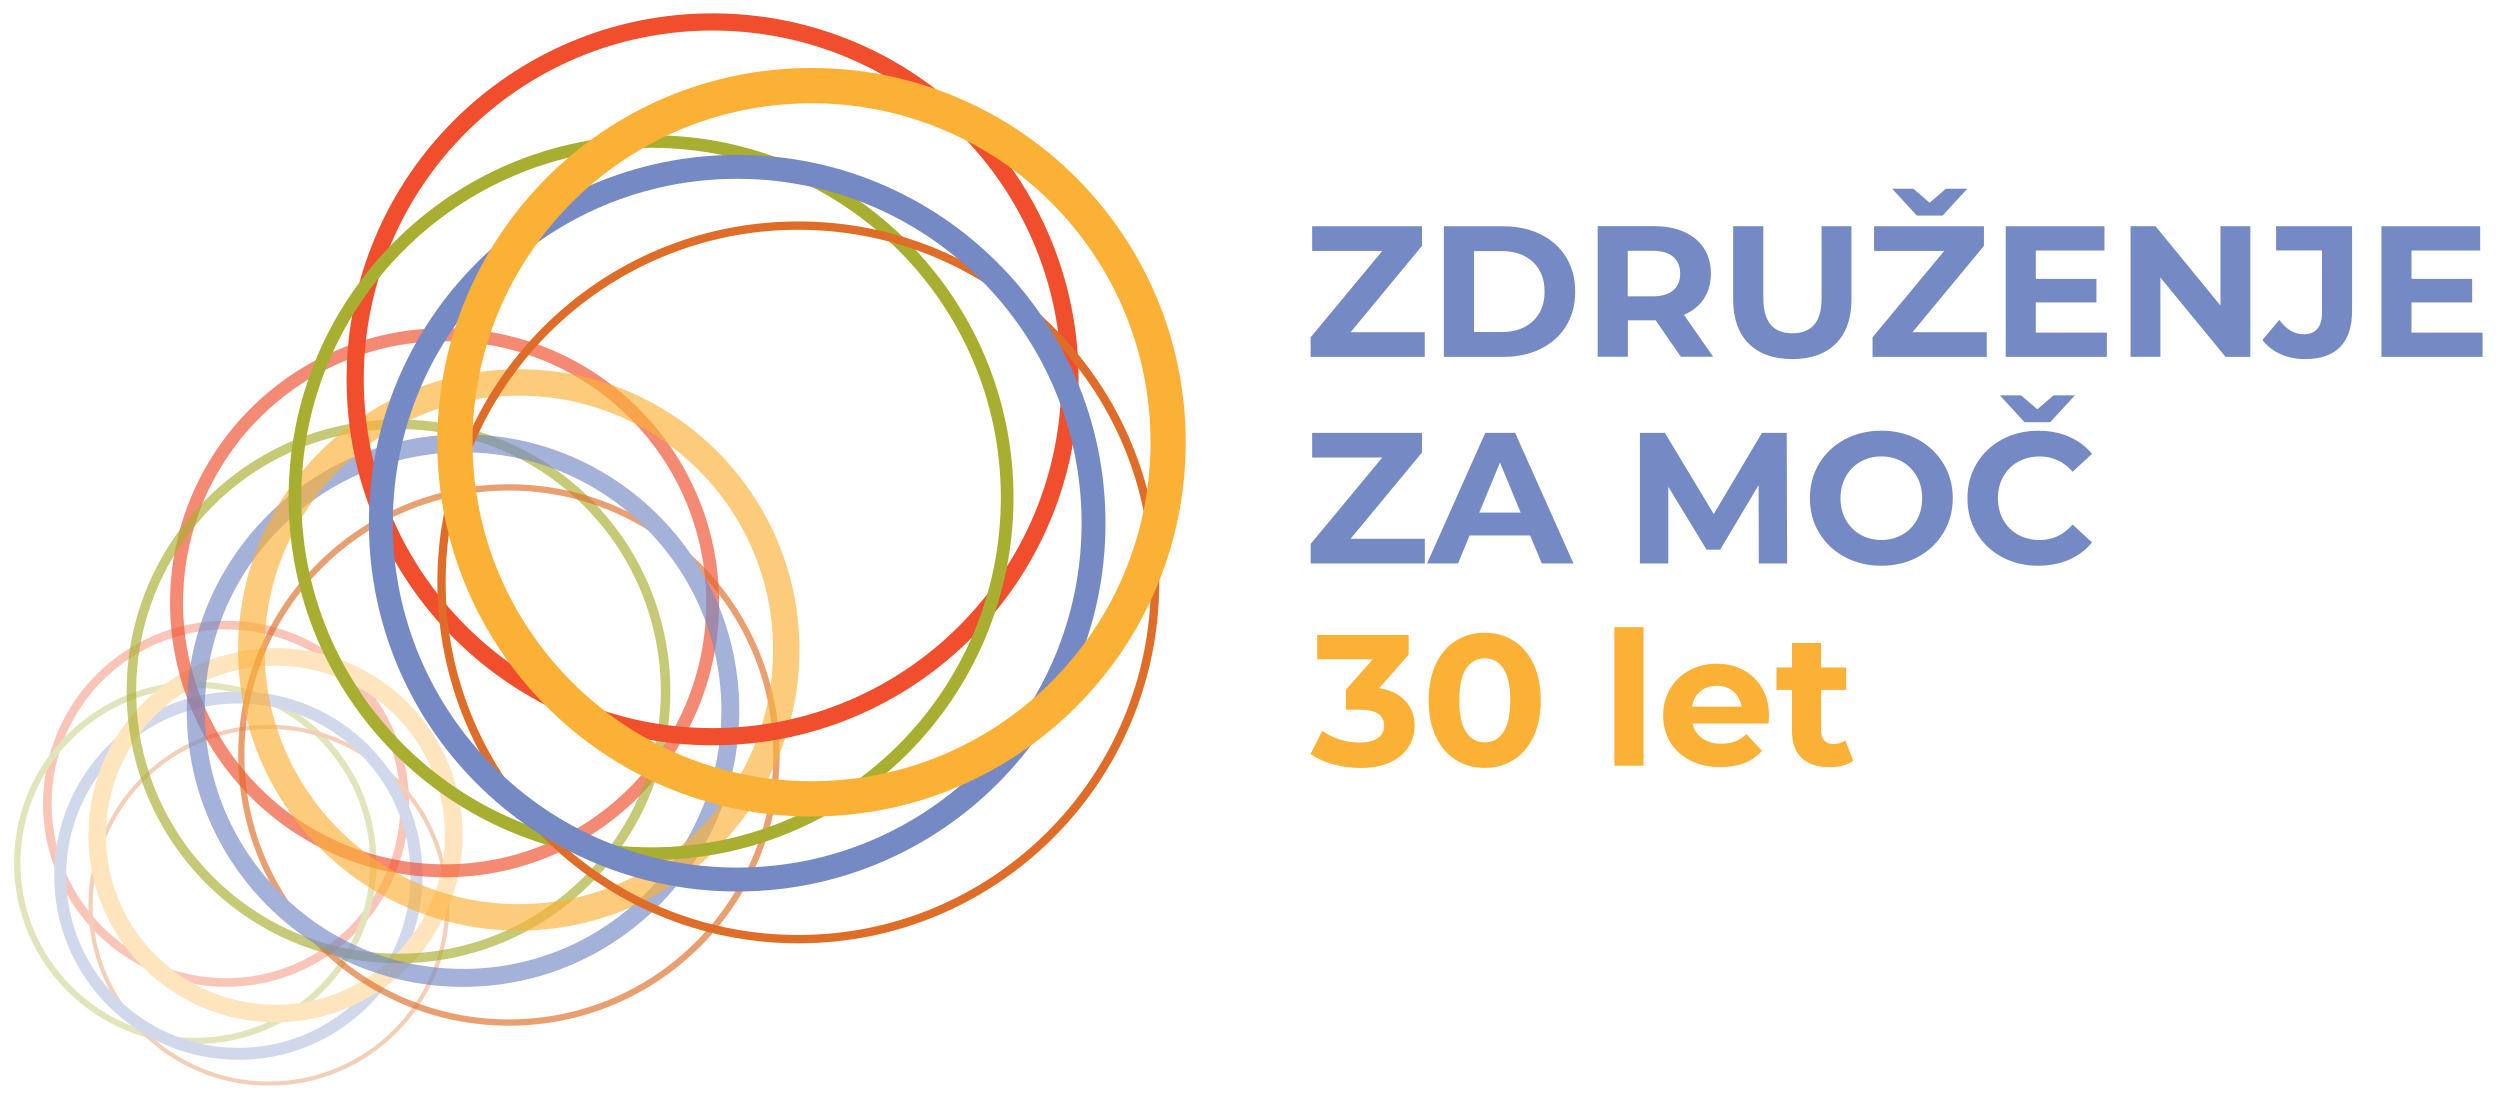 <?xml version="1.0" encoding="utf-8"?>
<!-- Generator: Adobe Illustrator 24.1.3, SVG Export Plug-In . SVG Version: 6.00 Build 0)  -->
<svg version="1.1" id="Layer_1" xmlns="http://www.w3.org/2000/svg" xmlns:xlink="http://www.w3.org/1999/xlink" x="0px" y="0px"
	 viewBox="0 0 374.29 164.19" style="enable-background:new 0 0 374.29 164.19;" xml:space="preserve">
<style type="text/css">
	.st0{clip-path:url(#SVGID_2_);}
	.st1{opacity:0.33;clip-path:url(#SVGID_4_);}
	.st2{clip-path:url(#SVGID_6_);fill:#F04E2C;}
	.st3{clip-path:url(#SVGID_6_);fill:#A8AF30;}
	.st4{clip-path:url(#SVGID_6_);}
	.st5{clip-path:url(#SVGID_8_);fill:#DF6D27;}
	.st6{clip-path:url(#SVGID_8_);fill:#7589C4;}
	.st7{clip-path:url(#SVGID_6_);fill:#FBB036;}
	.st8{opacity:0.66;clip-path:url(#SVGID_4_);}
	.st9{clip-path:url(#SVGID_10_);fill:#F04E2C;}
	.st10{clip-path:url(#SVGID_12_);fill:#A8AF30;}
	.st11{clip-path:url(#SVGID_14_);}
	.st12{clip-path:url(#SVGID_16_);fill:#DF6D27;}
	.st13{clip-path:url(#SVGID_16_);fill:#7589C4;}
	.st14{clip-path:url(#SVGID_18_);fill:#FBB036;}
	.st15{clip-path:url(#SVGID_4_);fill:#F04E2C;}
	.st16{clip-path:url(#SVGID_4_);fill:#A8AF30;}
	.st17{clip-path:url(#SVGID_20_);fill:#DF6D27;}
	.st18{clip-path:url(#SVGID_20_);fill:#7589C4;}
	.st19{clip-path:url(#SVGID_22_);fill:#FBB036;}
	.st20{clip-path:url(#SVGID_22_);fill:#7589C4;}
</style>
<g>
	<defs>
		<rect id="SVGID_1_" y="2" width="371.69" height="160.55"/>
	</defs>
	<clipPath id="SVGID_2_">
		<use xlink:href="#SVGID_1_"  style="overflow:visible;"/>
	</clipPath>
	<g class="st0">
		<defs>
			<rect id="SVGID_3_" y="2" width="371.69" height="160.55"/>
		</defs>
		<clipPath id="SVGID_4_">
			<use xlink:href="#SVGID_3_"  style="overflow:visible;"/>
		</clipPath>
		<g class="st1">
			<g>
				<defs>
					<rect id="SVGID_5_" x="-24.66" y="72.73" width="121.71" height="91.28"/>
				</defs>
				<clipPath id="SVGID_6_">
					<use xlink:href="#SVGID_5_"  style="overflow:visible;"/>
				</clipPath>
				<path class="st2" d="M61.24,120.34c0-15.13-12.27-27.4-27.4-27.4c-15.13,0-27.4,12.27-27.4,27.4s12.27,27.4,27.4,27.4
					C48.97,147.73,61.24,135.47,61.24,120.34 M59.95,120.34c0,14.42-11.69,26.11-26.11,26.11c-14.42,0-26.11-11.69-26.11-26.11
					s11.69-26.11,26.11-26.11C48.26,94.23,59.95,105.92,59.95,120.34"/>
				<path class="st3" d="M56.37,129.19c0-14.98-12.15-27.13-27.13-27.13c-14.98,0-27.13,12.15-27.13,27.13s12.15,27.13,27.13,27.13
					C44.22,156.32,56.37,144.17,56.37,129.19 M55.42,129.19c0,14.46-11.72,26.18-26.18,26.18S3.06,143.65,3.06,129.19
					S14.78,103,29.24,103S55.42,114.73,55.42,129.19"/>
				<g class="st4">
					<defs>
						<rect id="SVGID_7_" y="91.58" width="72.39" height="70.97"/>
					</defs>
					<clipPath id="SVGID_8_">
						<use xlink:href="#SVGID_7_"  style="overflow:visible;"/>
					</clipPath>
					<path class="st5" d="M67.28,135.53c0-14.92-12.1-27.02-27.02-27.02c-14.92,0-27.02,12.1-27.02,27.02s12.1,27.02,27.02,27.02
						C55.18,162.55,67.28,150.45,67.28,135.53 M66.65,135.53c0,14.58-11.82,26.39-26.39,26.39c-14.58,0-26.39-11.82-26.39-26.39
						s11.82-26.39,26.39-26.39C54.83,109.14,66.65,120.95,66.65,135.53"/>
					<path class="st6" d="M63.26,131.1c0-15.23-12.34-27.57-27.57-27.57c-15.23,0-27.57,12.34-27.57,27.57s12.34,27.57,27.57,27.57
						C50.91,158.68,63.26,146.33,63.26,131.1 M61.46,131.1c0,14.24-11.54,25.78-25.78,25.78c-14.24,0-25.78-11.54-25.78-25.78
						s11.54-25.78,25.78-25.78C49.92,105.32,61.46,116.87,61.46,131.1"/>
				</g>
				<path class="st7" d="M69.26,125.04c0-15.47-12.54-28.01-28.01-28.01s-28.01,12.54-28.01,28.01s12.54,28.01,28.01,28.01
					S69.26,140.51,69.26,125.04 M66.62,125.04c0,14.02-11.36,25.38-25.38,25.38s-25.38-11.36-25.38-25.38s11.36-25.38,25.38-25.38
					S66.62,111.03,66.62,125.04"/>
			</g>
		</g>
		<g class="st8">
			<g>
				<defs>
					<rect id="SVGID_9_" x="12.41" y="38.99" width="108.3" height="93.8"/>
				</defs>
				<clipPath id="SVGID_10_">
					<use xlink:href="#SVGID_9_"  style="overflow:visible;"/>
				</clipPath>
				<path class="st9" d="M107.66,90.24c0-22.7-18.4-41.1-41.1-41.1c-22.7,0-41.1,18.4-41.1,41.1s18.4,41.1,41.1,41.1
					C89.26,131.34,107.66,112.93,107.66,90.24 M105.73,90.24c0,21.63-17.53,39.16-39.16,39.16c-21.63,0-39.16-17.53-39.16-39.16
					s17.53-39.16,39.16-39.16C88.19,51.08,105.73,68.61,105.73,90.24"/>
			</g>
		</g>
		<g class="st8">
			<g>
				<defs>
					<rect id="SVGID_11_" x="5.91" y="52.66" width="107.51" height="93"/>
				</defs>
				<clipPath id="SVGID_12_">
					<use xlink:href="#SVGID_11_"  style="overflow:visible;"/>
				</clipPath>
				<path class="st10" d="M100.36,103.51c0-22.48-18.22-40.7-40.7-40.7c-22.48,0-40.7,18.22-40.7,40.7s18.22,40.7,40.7,40.7
					C82.14,144.21,100.36,125.99,100.36,103.51 M98.93,103.51c0,21.69-17.58,39.27-39.27,39.27c-21.69,0-39.27-17.58-39.27-39.27
					s17.58-39.27,39.27-39.27C81.35,64.24,98.93,81.82,98.93,103.51"/>
			</g>
		</g>
		<g class="st8">
			<g>
				<defs>
					<rect id="SVGID_13_" x="1.54" y="34.86" width="135.91" height="120.15"/>
				</defs>
				<clipPath id="SVGID_14_">
					<use xlink:href="#SVGID_13_"  style="overflow:visible;"/>
				</clipPath>
				<g class="st11">
					<defs>
						<rect id="SVGID_15_" x="14.6" y="45.01" width="109.8" height="108.55"/>
					</defs>
					<clipPath id="SVGID_16_">
						<use xlink:href="#SVGID_15_"  style="overflow:visible;"/>
					</clipPath>
					<path class="st12" d="M116.72,113.03c0-22.39-18.15-40.53-40.53-40.53c-22.39,0-40.53,18.15-40.53,40.53
						s18.15,40.53,40.53,40.53C98.57,153.57,116.72,135.42,116.72,113.03 M115.77,113.03c0,21.86-17.73,39.59-39.59,39.59
						c-21.87,0-39.59-17.73-39.59-39.59c0-21.87,17.72-39.59,39.59-39.59C98.05,73.44,115.77,91.17,115.77,113.03"/>
					<path class="st13" d="M110.68,106.39c0-22.84-18.52-41.36-41.36-41.36c-22.84,0-41.36,18.52-41.36,41.36
						s18.52,41.36,41.36,41.36C92.17,147.75,110.68,129.23,110.68,106.39 M108,106.39c0,21.36-17.31,38.67-38.67,38.67
						c-21.36,0-38.67-17.31-38.67-38.67s17.31-38.67,38.67-38.67C90.68,67.72,108,85.03,108,106.39"/>
				</g>
			</g>
		</g>
		<g class="st8">
			<g>
				<defs>
					<rect id="SVGID_17_" x="22.6" y="45.12" width="110.15" height="95.64"/>
				</defs>
				<clipPath id="SVGID_18_">
					<use xlink:href="#SVGID_17_"  style="overflow:visible;"/>
				</clipPath>
				<path class="st14" d="M119.69,97.3c0-23.21-18.81-42.02-42.02-42.02c-23.21,0-42.02,18.81-42.02,42.02s18.81,42.02,42.02,42.02
					C100.88,139.32,119.69,120.5,119.69,97.3 M115.74,97.3c0,21.02-17.04,38.07-38.07,38.07S39.61,118.32,39.61,97.3
					s17.04-38.07,38.07-38.07S115.74,76.27,115.74,97.3"/>
			</g>
		</g>
		<path class="st15" d="M161.48,56.79C161.48,26.53,136.95,2,106.68,2C76.42,2,51.89,26.53,51.89,56.79s24.53,54.79,54.79,54.79
			C136.95,111.59,161.48,87.06,161.48,56.79 M158.9,56.79c0,28.84-23.38,52.22-52.22,52.22c-28.84,0-52.22-23.38-52.22-52.22
			c0-28.84,23.38-52.22,52.22-52.22C135.52,4.58,158.9,27.95,158.9,56.79"/>
		<path class="st16" d="M151.74,74.5c0-29.97-24.3-54.26-54.26-54.26c-29.97,0-54.27,24.29-54.27,54.26
			c0,29.97,24.3,54.26,54.27,54.26C127.45,128.76,151.74,104.46,151.74,74.5 M149.84,74.5c0,28.92-23.44,52.36-52.36,52.36
			c-28.92,0-52.37-23.44-52.37-52.36s23.45-52.37,52.37-52.37C126.4,22.13,149.84,45.57,149.84,74.5"/>
	</g>
	<g class="st0">
		<defs>
			<rect id="SVGID_19_" x="38.26" y="2" width="145.53" height="139.23"/>
		</defs>
		<clipPath id="SVGID_20_">
			<use xlink:href="#SVGID_19_"  style="overflow:visible;"/>
		</clipPath>
		<path class="st17" d="M173.56,87.19c0-29.85-24.2-54.04-54.04-54.04c-29.85,0-54.04,24.2-54.04,54.04s24.2,54.04,54.04,54.04
			C149.36,141.23,173.56,117.03,173.56,87.19 M172.3,87.19c0,29.15-23.63,52.79-52.79,52.79s-52.79-23.63-52.79-52.79
			S90.36,34.4,119.51,34.4S172.3,58.03,172.3,87.19"/>
		<path class="st18" d="M165.51,78.33c0-30.45-24.69-55.14-55.14-55.14S55.23,47.88,55.23,78.33s24.69,55.14,55.14,55.14
			S165.51,108.79,165.51,78.33 M161.93,78.33c0,28.48-23.09,51.56-51.56,51.56c-28.48,0-51.56-23.08-51.56-51.56
			s23.08-51.56,51.56-51.56C138.84,26.77,161.93,49.86,161.93,78.33"/>
	</g>
	<g class="st0">
		<defs>
			<rect id="SVGID_21_" y="2" width="371.69" height="160.55"/>
		</defs>
		<clipPath id="SVGID_22_">
			<use xlink:href="#SVGID_21_"  style="overflow:visible;"/>
		</clipPath>
		<path class="st19" d="M177.52,66.21c0-30.94-25.08-56.03-56.03-56.03S65.47,35.26,65.47,66.21s25.09,56.03,56.03,56.03
			S177.52,97.15,177.52,66.21 M172.25,66.21c0,28.03-22.72,50.75-50.75,50.75c-28.03,0-50.75-22.72-50.75-50.75
			s22.72-50.75,50.75-50.75C149.53,15.45,172.25,38.18,172.25,66.21"/>
		<path class="st19" d="M276.28,110.83c-0.48,0.37-1.07,0.56-1.76,0.56c-0.6,0-1.06-0.17-1.38-0.52c-0.33-0.35-0.49-0.83-0.49-1.47
			v-6.12h3.75v-3.35h-3.75v-3.66h-4.36v3.66h-2.32v3.35h2.32v6.18c0,1.77,0.49,3.11,1.47,4.03c0.98,0.91,2.36,1.37,4.15,1.37
			c0.69,0,1.35-0.08,1.97-0.24c0.62-0.16,1.15-0.4,1.58-0.71L276.28,110.83z M257.05,102.67c0.97,0,1.79,0.28,2.46,0.85
			c0.67,0.57,1.08,1.33,1.23,2.28h-7.41c0.15-0.97,0.56-1.73,1.23-2.29C255.24,102.95,256.06,102.67,257.05,102.67 M264.85,107.17
			c0-1.57-0.34-2.94-1.02-4.12c-0.68-1.18-1.62-2.09-2.81-2.73c-1.19-0.63-2.53-0.95-4-0.95c-1.51,0-2.87,0.33-4.09,0.99
			c-1.22,0.66-2.18,1.58-2.88,2.77c-0.7,1.18-1.05,2.51-1.05,3.98c0,1.49,0.35,2.82,1.06,4c0.71,1.17,1.71,2.09,3.02,2.75
			c1.3,0.66,2.8,0.99,4.5,0.99c2.72,0,4.79-0.81,6.21-2.43l-2.32-2.52c-0.52,0.5-1.09,0.87-1.69,1.1c-0.6,0.23-1.3,0.35-2.08,0.35
			c-1.14,0-2.09-0.27-2.85-0.81c-0.76-0.54-1.25-1.28-1.45-2.21h11.38C264.82,107.62,264.85,107.23,264.85,107.17 M241.7,114.64
			h4.36V93.89h-4.36V114.64z M222.28,111.14c-1.17,0-2.1-0.51-2.78-1.54c-0.68-1.03-1.02-2.61-1.02-4.75c0-2.14,0.34-3.73,1.02-4.75
			c0.68-1.02,1.61-1.54,2.78-1.54c1.19,0,2.13,0.51,2.81,1.54c0.68,1.03,1.02,2.61,1.02,4.75c0,2.14-0.34,3.73-1.02,4.75
			C224.41,110.63,223.47,111.14,222.28,111.14 M222.28,114.97c1.62,0,3.07-0.4,4.33-1.2c1.27-0.8,2.26-1.96,2.98-3.48
			c0.72-1.52,1.08-3.33,1.08-5.44c0-2.11-0.36-3.92-1.08-5.44c-0.72-1.52-1.71-2.68-2.98-3.48c-1.27-0.8-2.71-1.2-4.33-1.2
			c-1.62,0-3.07,0.4-4.33,1.2c-1.27,0.8-2.26,1.96-2.98,3.48c-0.72,1.52-1.08,3.33-1.08,5.44c0,2.11,0.36,3.92,1.08,5.44
			c0.72,1.52,1.71,2.68,2.98,3.48C219.21,114.57,220.66,114.97,222.28,114.97 M206.48,103.03L210.9,98v-2.93h-13.7v3.63h8.33
			l-4.03,4.56v2.99h2.07c2.44,0,3.66,0.8,3.66,2.4c0,0.8-0.33,1.42-0.98,1.86c-0.65,0.44-1.55,0.66-2.68,0.66
			c-1.03,0-2.03-0.15-3.01-0.46c-0.98-0.31-1.84-0.74-2.59-1.3l-1.76,3.47c0.93,0.67,2.06,1.19,3.4,1.55
			c1.33,0.36,2.69,0.55,4.07,0.55c1.77,0,3.27-0.29,4.49-0.87c1.22-0.58,2.13-1.35,2.73-2.31c0.6-0.96,0.89-2.01,0.89-3.14
			c0-1.47-0.46-2.71-1.37-3.7C209.51,103.95,208.2,103.31,206.48,103.03"/>
		<path class="st20" d="M202.2,49.74l10.7-12.93v-2.93h-16.45v3.69h10.5l-10.73,12.93v2.93h17.09v-3.69H202.2z M216.17,53.43h8.88
			c2.13,0,4-0.4,5.63-1.21c1.63-0.81,2.9-1.95,3.8-3.42c0.9-1.47,1.35-3.18,1.35-5.14c0-1.96-0.45-3.67-1.35-5.14
			c-0.9-1.47-2.17-2.61-3.8-3.42c-1.63-0.81-3.5-1.22-5.63-1.22h-8.88V53.43z M220.69,49.71V37.59h4.13c1.96,0,3.51,0.54,4.68,1.63
			c1.16,1.09,1.75,2.56,1.75,4.43c0,1.86-0.58,3.34-1.75,4.43c-1.16,1.09-2.72,1.63-4.68,1.63H220.69z M256.5,53.43l-4.38-6.29
			c1.29-0.56,2.28-1.36,2.98-2.42c0.7-1.05,1.05-2.3,1.05-3.76s-0.35-2.71-1.03-3.77c-0.69-1.06-1.67-1.88-2.95-2.46
			c-1.28-0.58-2.78-0.87-4.51-0.87h-8.46v19.55h4.52v-5.45h3.94h0.22l3.77,5.45H256.5z M251.55,40.97c0,1.08-0.35,1.92-1.06,2.51
			c-0.7,0.59-1.74,0.89-3.1,0.89h-3.69v-6.82h3.69c1.36,0,2.39,0.29,3.1,0.88C251.2,39.03,251.55,39.87,251.55,40.97 M268.34,53.76
			c2.8,0,4.97-0.77,6.52-2.32c1.55-1.55,2.33-3.75,2.33-6.62V33.87h-4.47v10.78c0,1.81-0.37,3.13-1.12,3.98
			c-0.74,0.85-1.83,1.27-3.24,1.27c-2.91,0-4.36-1.75-4.36-5.25V33.87h-4.52v10.95c0,2.87,0.78,5.08,2.33,6.62
			C263.37,52.99,265.55,53.76,268.34,53.76 M286.33,49.74l10.7-12.93v-2.93h-16.45v3.69h10.5l-10.73,12.93v2.93h17.1v-3.69H286.33z
			 M291.33,28.26l-2.43,2.09l-2.43-2.09h-3.18l3.69,4.02h3.86l3.69-4.02H291.33z M304.79,49.79v-4.52h9.08v-3.52h-9.08v-4.24h10.28
			v-3.63h-14.78v19.55h15.14v-3.63H304.79z M332.44,33.87v11.87l-9.72-11.87h-3.74v19.55h4.47V41.56l9.75,11.87h3.71V33.87H332.44z
			 M345.1,53.76c2.31,0,4.06-0.6,5.25-1.8c1.19-1.2,1.79-3,1.79-5.4V33.87h-11.37v3.63h6.87v9.3c0,2.16-0.92,3.24-2.77,3.24
			c-1.36,0-2.57-0.72-3.63-2.15l-2.52,3.02c0.71,0.91,1.62,1.62,2.72,2.11C342.56,53.51,343.77,53.76,345.1,53.76 M361.04,49.79
			v-4.52h9.08v-3.52h-9.08v-4.24h10.28v-3.63h-14.78v19.55h15.14v-3.63H361.04z"/>
		<path class="st20" d="M202.2,80.67l10.7-12.93v-2.93h-16.45v3.69h10.5l-10.72,12.93v2.93h17.09v-3.69H202.2z M230.83,84.36h4.75
			l-8.74-19.55h-4.47l-8.72,19.55h4.64l1.73-4.19h9.07L230.83,84.36z M221.47,76.74l3.1-7.49l3.1,7.49H221.47z M267.56,84.36
			l-0.06-19.55h-3.71l-7.21,12.15l-7.32-12.15h-3.74v19.55h4.25V72.88l5.73,9.41h2.04l5.75-9.66l0.03,11.73H267.56z M281.67,84.7
			c2.03,0,3.85-0.44,5.47-1.31c1.62-0.88,2.89-2.08,3.82-3.62c0.93-1.54,1.4-3.26,1.4-5.18c0-1.92-0.46-3.65-1.4-5.18
			c-0.93-1.54-2.21-2.74-3.82-3.62c-1.62-0.87-3.45-1.31-5.47-1.31c-2.03,0-3.86,0.44-5.49,1.31c-1.63,0.88-2.91,2.08-3.83,3.62
			c-0.92,1.53-1.38,3.26-1.38,5.18c0,1.92,0.46,3.65,1.38,5.18c0.92,1.53,2.2,2.74,3.83,3.62C277.81,84.26,279.64,84.7,281.67,84.7
			 M281.67,80.84c-1.16,0-2.2-0.26-3.13-0.79c-0.93-0.54-1.66-1.27-2.19-2.22c-0.53-0.95-0.8-2.03-0.8-3.24
			c0-1.21,0.27-2.29,0.8-3.24c0.53-0.95,1.26-1.69,2.19-2.22c0.93-0.53,1.97-0.8,3.13-0.8c1.15,0,2.19,0.27,3.13,0.8
			c0.93,0.53,1.66,1.27,2.19,2.22c0.53,0.95,0.79,2.03,0.79,3.24c0,1.21-0.26,2.29-0.79,3.24c-0.53,0.95-1.26,1.69-2.19,2.22
			C283.86,80.58,282.82,80.84,281.67,80.84 M305.13,84.7c1.69,0,3.23-0.3,4.61-0.89c1.38-0.6,2.54-1.46,3.47-2.6l-2.91-2.68
			c-1.32,1.54-2.96,2.32-4.92,2.32c-1.21,0-2.29-0.26-3.24-0.79c-0.95-0.54-1.69-1.27-2.22-2.22c-0.53-0.95-0.8-2.03-0.8-3.24
			c0-1.21,0.26-2.29,0.8-3.24c0.53-0.95,1.27-1.69,2.22-2.22c0.95-0.53,2.03-0.8,3.24-0.8c1.95,0,3.59,0.76,4.92,2.29l2.91-2.68
			c-0.93-1.12-2.08-1.97-3.45-2.57c-1.37-0.6-2.9-0.89-4.59-0.89c-2.01,0-3.82,0.44-5.43,1.3c-1.61,0.86-2.87,2.07-3.8,3.6
			c-0.92,1.54-1.38,3.27-1.38,5.21c0,1.94,0.46,3.68,1.38,5.21c0.92,1.53,2.19,2.74,3.8,3.6C301.34,84.26,303.14,84.7,305.13,84.7
			 M307.45,59.19l-2.43,2.09l-2.43-2.09h-3.18l3.69,4.02h3.85l3.69-4.02H307.45z"/>
	</g>
</g>
</svg>

